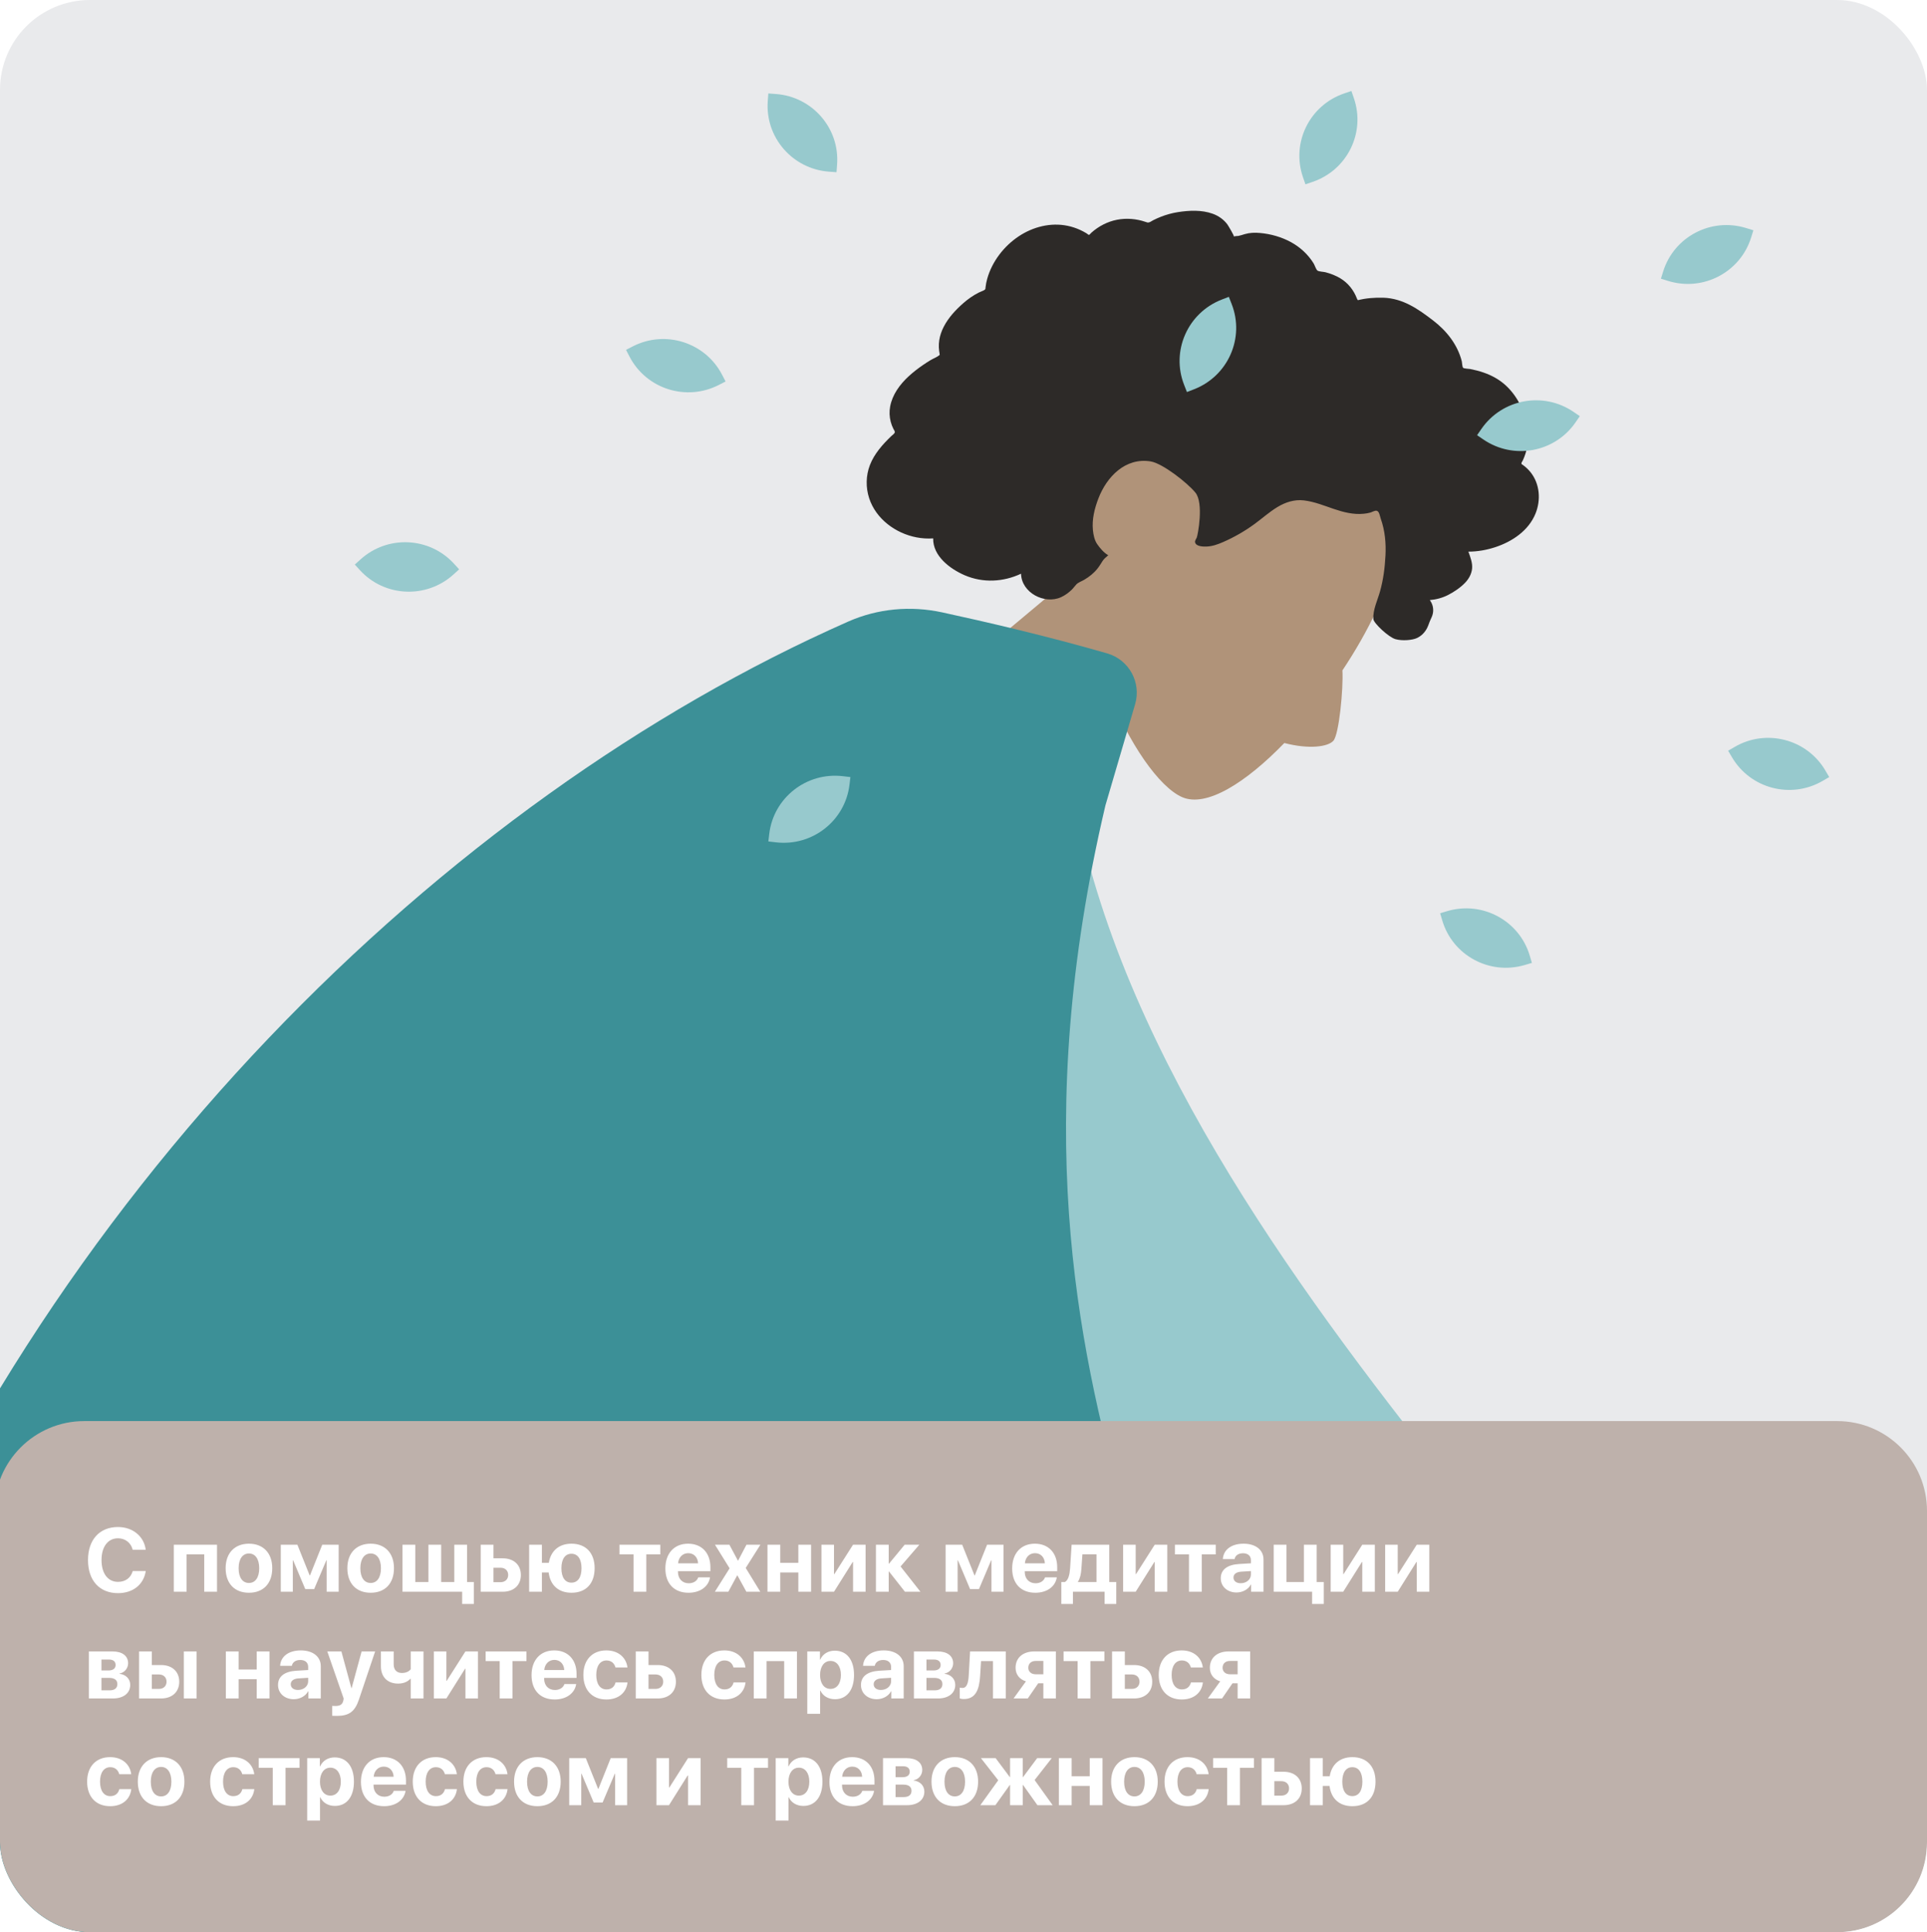 <?xml version="1.0" encoding="UTF-8"?> <svg xmlns="http://www.w3.org/2000/svg" width="343" height="344" viewBox="0 0 343 344" fill="none"> <g clip-path="url(#clip0_532_1418)"> <rect width="343" height="344" rx="16" fill="#E9EAEC"></rect> <path fill-rule="evenodd" clip-rule="evenodd" d="M201.416 73.047C194.324 80.932 192.022 91.111 192.461 101.225L149.441 137.238L176.409 158.274L197.033 122.412C200.89 132.472 206.387 140.167 210.418 141.92C214.746 143.802 221.764 139.346 228.606 132.282C233.007 133.429 236.363 132.966 237.337 131.882C238.353 130.752 239.13 122.577 238.945 119.358C243.639 112.306 247.235 104.854 248.25 98.934C251.201 81.723 221.851 50.325 201.416 73.047Z" fill="#B09379"></path> <path fill-rule="evenodd" clip-rule="evenodd" d="M273.317 91.433C274.289 89.035 274.097 86.184 272.462 84.106C272.065 83.603 271.596 83.158 271.075 82.785C270.888 82.651 270.797 82.663 270.811 82.471C270.821 82.328 270.999 82.097 271.059 81.967C271.246 81.561 271.41 81.144 271.543 80.717C271.998 79.26 272.063 77.709 271.86 76.2C271.479 73.378 270.156 70.603 268.056 68.65C266.907 67.581 265.527 66.826 264.048 66.318C263.283 66.055 262.496 65.857 261.703 65.698C261.464 65.65 260.579 65.637 260.428 65.476C260.261 65.297 260.248 64.526 260.186 64.287C259.417 61.33 257.506 58.912 255.111 57.073C252.408 54.996 249.716 53.112 246.197 53.001C245.452 52.978 244.704 53.005 243.962 53.069C243.571 53.103 243.182 53.15 242.795 53.214C242.562 53.253 242.329 53.297 242.099 53.349C241.707 53.437 241.677 53.542 241.528 53.152C240.961 51.656 239.95 50.374 238.57 49.547C237.751 49.055 236.848 48.712 235.927 48.469C235.614 48.386 234.756 48.362 234.503 48.171C234.251 47.981 234.004 47.19 233.822 46.896C232.837 45.306 231.444 44.018 229.806 43.119C228.116 42.193 226.176 41.642 224.261 41.477C223.339 41.398 222.462 41.422 221.573 41.68C221.189 41.791 220.811 41.93 220.417 42.004C220.186 42.046 219.832 41.999 219.629 42.123C219.751 42.049 218.576 40.091 218.45 39.926C217.777 39.047 216.882 38.421 215.843 38.048C213.889 37.347 211.658 37.451 209.641 37.77C208.606 37.933 207.591 38.216 206.617 38.6C206.15 38.784 205.693 38.991 205.246 39.218C205.029 39.328 204.806 39.503 204.576 39.575C204.281 39.669 204.185 39.6 203.866 39.492C202.246 38.945 200.498 38.795 198.819 39.125C197.121 39.459 195.551 40.277 194.265 41.425C194.189 41.492 193.926 41.812 193.847 41.819C193.738 41.828 193.502 41.602 193.396 41.538C193.031 41.316 192.652 41.115 192.263 40.937C191.546 40.608 190.792 40.359 190.02 40.2C187.008 39.579 183.883 40.382 181.354 42.056C178.701 43.813 176.589 46.55 175.721 49.629C175.581 50.126 175.479 50.635 175.424 51.149C175.391 51.465 175.433 51.499 175.173 51.655C174.884 51.828 174.521 51.933 174.219 52.087C173.231 52.589 172.317 53.226 171.485 53.955C170.12 55.152 168.834 56.525 167.995 58.149C167.605 58.902 167.317 59.713 167.187 60.553C167.121 60.982 167.095 61.418 167.111 61.852C167.119 62.077 167.14 62.302 167.17 62.525C167.187 62.653 167.233 62.79 167.233 62.917C167.233 63.229 167.389 63.094 167.089 63.318C166.67 63.631 166.118 63.831 165.665 64.1C165.199 64.377 164.743 64.672 164.296 64.98C163.391 65.603 162.514 66.273 161.709 67.021C160.163 68.459 158.844 70.246 158.445 72.361C158.274 73.265 158.31 74.203 158.545 75.095C158.66 75.531 158.822 75.956 159.025 76.359C159.129 76.567 159.314 76.765 159.265 76.984C159.212 77.219 158.825 77.466 158.648 77.637C157.105 79.122 155.616 80.783 154.836 82.809C154.117 84.675 154.086 86.793 154.707 88.696C155.911 92.387 159.409 94.96 163.145 95.671C164.119 95.857 165.115 95.921 166.103 95.851C166.03 98.992 169.12 101.301 171.722 102.419C174.963 103.812 178.581 103.626 181.741 102.139C181.828 105.535 185.921 107.648 188.852 106.323C189.57 105.999 190.213 105.526 190.776 104.979C191.071 104.692 191.297 104.344 191.579 104.051C191.94 103.676 192.521 103.493 192.985 103.221C193.888 102.691 194.695 102.047 195.349 101.225C195.69 100.797 195.963 100.333 196.256 99.872C196.52 99.458 196.908 99.182 197.265 98.849C196.487 98.424 195.791 97.582 195.297 96.875C194.812 96.181 194.618 95.198 194.535 94.374C194.345 92.463 194.827 90.527 195.506 88.756C196.995 84.868 200.326 81.408 204.829 82.15C206.926 82.495 211.333 85.936 212.777 87.7C214.294 89.555 213.213 95.249 213.018 95.712C212.897 95.998 212.637 96.265 212.731 96.592C212.939 97.311 214.195 97.325 214.779 97.302C215.786 97.265 216.751 96.921 217.665 96.524C219.657 95.657 221.575 94.558 223.326 93.274C224.676 92.285 225.927 91.154 227.362 90.283C228.789 89.416 230.384 88.89 232.074 89.085C233.911 89.298 235.651 90.012 237.39 90.602C239.115 91.187 240.897 91.648 242.73 91.465C243.133 91.425 243.541 91.365 243.929 91.251C244.236 91.16 244.687 90.881 245.012 90.926C245.517 90.995 245.615 91.916 245.767 92.342C246.516 94.441 246.729 96.72 246.608 98.934C246.488 101.135 246.231 103.144 245.65 105.254C245.219 106.819 244.345 108.572 244.453 110.214C244.501 110.947 247.163 113.444 248.386 113.791C249.609 114.137 251.414 113.968 252.204 113.597C253.014 113.216 253.629 112.585 254.03 111.79C254.265 111.323 254.397 110.816 254.618 110.349C254.803 109.956 254.981 109.586 255.057 109.153C255.201 108.333 254.999 107.505 254.5 106.835C255.636 106.741 256.753 106.439 257.768 105.92C258.822 105.38 259.959 104.611 260.779 103.756C261.445 103.061 261.936 102.186 262.028 101.215C262.125 100.196 261.703 99.153 261.37 98.21C263.004 98.208 264.626 97.92 266.175 97.408C269.186 96.413 272.089 94.462 273.317 91.433Z" fill="#2D2A28"></path> <path fill-rule="evenodd" clip-rule="evenodd" d="M173.362 126.281L189.307 127.021C194.793 217.867 306.419 303.481 307.056 337.131C307.29 349.471 297.548 353.545 301.128 358.074L277.953 368.302C275.434 363.615 266.636 369.245 252.666 360.888C238.696 352.531 151.192 227.556 173.362 126.281Z" fill="#97C9CD"></path> <path fill-rule="evenodd" clip-rule="evenodd" d="M196.763 143.385C170.201 256.228 229.38 299.494 204.845 341.714C184.585 376.58 60.435 391.583 48.529 350.432C43.709 333.775 43.985 314.969 47.854 295.307C39.462 309.223 32.595 321.281 27.252 331.481C18.034 349.079 -2.462 347.697 -4.041 354.909L-28.608 341.957C-24.689 332.548 -35.97 325.071 -27.873 303.907C7.089 212.523 79.183 142.384 150.976 110.66C156.237 108.336 162.086 107.806 167.709 109.023C175.11 110.625 186.27 113.204 197.113 116.336C200.97 117.47 203.18 121.513 202.049 125.368L196.763 143.385Z" fill="#3C9097"></path> <path d="M233.651 32.377L232.363 32.816L231.922 31.535C229.811 25.407 233.095 18.737 239.255 16.637L240.543 16.198L240.984 17.479C243.095 23.608 239.812 30.278 233.651 32.377Z" fill="#97C9CD"></path> <path d="M256.722 163.881L256.337 162.582L257.642 162.199C263.889 160.366 270.446 163.917 272.289 170.13L272.674 171.429L271.368 171.812C265.122 173.645 258.565 170.095 256.722 163.881Z" fill="#97C9CD"></path> <path d="M212.54 69.303L211.272 69.797L210.776 68.536C208.403 62.503 211.396 55.699 217.461 53.338L218.728 52.845L219.224 54.106C221.597 60.139 218.605 66.943 212.54 69.303Z" fill="#97C9CD"></path> <path d="M128.526 66.712L129.15 67.915L127.94 68.536C122.153 71.506 115.04 69.248 112.054 63.49L111.43 62.287L112.639 61.666C118.427 58.696 125.539 60.955 128.526 66.712Z" fill="#97C9CD"></path> <path d="M296.937 50.019L295.637 49.618L296.041 48.324C297.97 42.137 304.577 38.678 310.797 40.597L312.097 40.998L311.694 42.292C309.764 48.479 303.157 51.939 296.937 50.019Z" fill="#97C9CD"></path> <path d="M264.038 78.246L262.916 77.48L263.686 76.363C267.37 71.021 274.71 69.661 280.08 73.326L281.202 74.092L280.432 75.209C276.748 80.551 269.408 81.911 264.038 78.246Z" fill="#97C9CD"></path> <path d="M136.661 17.987L136.763 16.637L138.12 16.738C144.615 17.221 149.485 22.85 148.999 29.31L148.898 30.661L147.54 30.56C141.046 30.076 136.175 24.447 136.661 17.987Z" fill="#97C9CD"></path> <path d="M308.29 134.822L307.603 133.653L308.778 132.969C314.401 129.7 321.623 131.583 324.909 137.176L325.596 138.345L324.421 139.029C318.799 142.298 311.577 140.415 308.29 134.822Z" fill="#97C9CD"></path> <path d="M138.115 149.962L136.763 149.803L136.923 148.458C137.687 142.025 143.549 137.426 150.017 138.186L151.369 138.345L151.209 139.69C150.445 146.124 144.582 150.722 138.115 149.962Z" fill="#97C9CD"></path> <path d="M80.812 100.361L81.727 101.362L80.719 102.275C75.897 106.642 68.442 106.301 64.068 101.513L63.154 100.512L64.162 99.6C68.983 95.232 76.438 95.573 80.812 100.361Z" fill="#97C9CD"></path> <g filter="url(#filter0_b_532_1418)"> <path d="M-1 269C-1 260.163 6.163 253 15 253H327C335.837 253 343 260.163 343 269V328.726C343 337.563 335.837 344.726 327 344.726H15C6.163 344.726 -1 337.563 -1 328.726V269Z" fill="#BEB1AB"></path> </g> <path d="M21 283.634C23.68 283.634 25.578 282.103 25.945 279.696H23.625C23.297 280.899 22.328 281.626 21.008 281.626C19.203 281.626 18.07 280.142 18.07 277.735C18.07 275.36 19.219 273.868 21 273.868C22.297 273.868 23.32 274.673 23.617 275.915H25.938C25.641 273.517 23.625 271.86 21 271.86C17.734 271.86 15.664 274.11 15.664 277.743C15.664 281.384 17.719 283.634 21 283.634ZM36.353 283.384H38.627V275.009H30.939V283.384H33.212V276.728H36.353V283.384ZM44.311 283.563C46.842 283.563 48.459 281.946 48.459 279.188C48.459 276.47 46.819 274.829 44.311 274.829C41.803 274.829 40.163 276.478 40.163 279.188C40.163 281.938 41.78 283.563 44.311 283.563ZM44.311 281.821C43.186 281.821 42.475 280.876 42.475 279.196C42.475 277.532 43.202 276.571 44.311 276.571C45.42 276.571 46.139 277.532 46.139 279.196C46.139 280.876 45.428 281.821 44.311 281.821ZM52.12 283.384V277.782H52.175L54.339 282.915H55.917L58.089 277.782H58.144V283.384H60.284V275.009H57.362L55.175 280.478H55.12L52.933 275.009H49.98V283.384H52.12ZM65.977 283.563C68.508 283.563 70.125 281.946 70.125 279.188C70.125 276.47 68.484 274.829 65.977 274.829C63.469 274.829 61.828 276.478 61.828 279.188C61.828 281.938 63.445 283.563 65.977 283.563ZM65.977 281.821C64.852 281.821 64.141 280.876 64.141 279.196C64.141 277.532 64.867 276.571 65.977 276.571C67.086 276.571 67.805 277.532 67.805 279.196C67.805 280.876 67.094 281.821 65.977 281.821ZM84.341 285.556V281.657H83.138V275.009H80.864V281.657H78.528V275.009H76.255V281.657H73.919V275.009H71.645V283.384H82.263V285.556H84.341ZM89.095 279.11C89.916 279.11 90.455 279.626 90.455 280.392C90.455 281.157 89.923 281.681 89.095 281.681H87.838V279.11H89.095ZM85.564 283.384H89.47C91.447 283.384 92.713 282.228 92.713 280.407C92.713 278.587 91.447 277.431 89.47 277.431H87.838V275.009H85.564V283.384ZM101.725 283.563C104.28 283.563 105.842 281.954 105.842 279.188C105.842 276.454 104.256 274.829 101.725 274.829C99.522 274.829 98.037 276.087 97.694 278.228H96.459V275.009H94.186V283.384H96.459V279.954H97.662C97.936 282.243 99.436 283.563 101.725 283.563ZM101.717 281.767C100.592 281.767 99.928 280.837 99.928 279.196C99.928 277.563 100.6 276.618 101.717 276.618C102.842 276.618 103.506 277.563 103.506 279.196C103.506 280.837 102.842 281.767 101.717 281.767ZM117.531 275.009H110.266V276.728H112.766V283.384H115.039V276.728H117.531V275.009ZM122.497 276.517C123.512 276.517 124.208 277.251 124.255 278.321H120.7C120.778 277.274 121.497 276.517 122.497 276.517ZM124.286 280.821C124.075 281.462 123.434 281.876 122.598 281.876C121.434 281.876 120.677 281.056 120.677 279.86V279.72H126.45V279.024C126.45 276.478 124.911 274.829 122.473 274.829C119.997 274.829 118.434 276.563 118.434 279.235C118.434 281.915 119.981 283.563 122.559 283.563C124.63 283.563 126.13 282.462 126.38 280.821H124.286ZM131.259 280.478L132.853 283.384H135.33L132.736 279.149L135.353 275.009H132.869L131.384 277.837H131.338L129.83 275.009H127.259L129.869 279.212L127.244 283.384H129.642L131.213 280.478H131.259ZM142.1 283.384H144.373V275.009H142.1V278.228H138.881V275.009H136.608V283.384H138.881V279.954H142.1V283.384ZM148.448 283.384L151.777 278.087H151.839V283.384H154.073V275.009H151.839L148.511 280.243H148.448V275.009H146.214V283.384H148.448ZM160.297 278.884L163.641 275.009H161.031L158.25 278.376H158.188V275.009H155.914V283.384H158.188V279.79H158.25L161.078 283.384H163.836L160.297 278.884ZM170.455 283.384V277.782H170.509L172.673 282.915H174.252L176.423 277.782H176.478V283.384H178.619V275.009H175.697L173.509 280.478H173.455L171.267 275.009H168.314V283.384H170.455ZM184.225 276.517C185.241 276.517 185.936 277.251 185.983 278.321H182.428C182.506 277.274 183.225 276.517 184.225 276.517ZM186.014 280.821C185.803 281.462 185.163 281.876 184.327 281.876C183.163 281.876 182.405 281.056 182.405 279.86V279.72H188.178V279.024C188.178 276.478 186.639 274.829 184.202 274.829C181.725 274.829 180.163 276.563 180.163 279.235C180.163 281.915 181.709 283.563 184.288 283.563C186.358 283.563 187.858 282.462 188.108 280.821H186.014ZM195.175 281.657H191.87V281.595C192.245 281.032 192.417 280.259 192.48 279.368L192.667 276.72H195.175V281.657ZM190.98 285.556V283.384H196.613V285.556H198.691V281.657H197.448V275.009H190.745L190.472 279.22C190.394 280.353 190.159 281.313 189.55 281.657H188.909V285.556H190.98ZM202.148 283.384L205.477 278.087H205.539V283.384H207.773V275.009H205.539L202.211 280.243H202.148V275.009H199.914V283.384H202.148ZM216.403 275.009H209.137V276.728H211.637V283.384H213.911V276.728H216.403V275.009ZM220.845 281.868C220.072 281.868 219.556 281.478 219.556 280.853C219.556 280.259 220.041 279.876 220.892 279.813L222.658 279.704V280.313C222.658 281.22 221.837 281.868 220.845 281.868ZM220.095 283.517C221.142 283.517 222.181 282.993 222.65 282.103H222.697V283.384H224.9V277.626C224.9 275.938 223.502 274.829 221.353 274.829C219.134 274.829 217.752 275.946 217.666 277.571H219.752C219.861 276.954 220.4 276.532 221.252 276.532C222.111 276.532 222.658 276.985 222.658 277.767V278.321L220.548 278.446C218.462 278.571 217.291 279.454 217.291 280.978C217.291 282.485 218.502 283.517 220.095 283.517ZM235.631 285.556V281.657H234.366V275.009H232.092V281.657H228.991V275.009H226.717V283.384H233.553V285.556H235.631ZM239.089 283.384L242.417 278.087H242.48V283.384H244.714V275.009H242.48L239.152 280.243H239.089V275.009H236.855V283.384H239.089ZM248.789 283.384L252.117 278.087H252.18V283.384H254.414V275.009H252.18L248.852 280.243H248.789V275.009H246.555V283.384H248.789ZM19.406 295.454C20.156 295.454 20.578 295.806 20.578 296.415C20.578 297.048 20.125 297.399 19.289 297.399H18.055V295.454H19.406ZM19.406 298.72C20.375 298.72 20.891 299.095 20.891 299.821C20.891 300.548 20.398 300.938 19.508 300.938H18.055V298.72H19.406ZM15.82 302.384H20.094C21.992 302.384 23.18 301.431 23.18 299.962C23.18 298.907 22.406 298.126 21.289 297.993V297.931C22.148 297.798 22.805 297.017 22.805 296.118C22.805 294.798 21.758 294.009 20.016 294.009H15.82V302.384ZM32.723 302.384H34.997V294.009H32.723V302.384ZM28.286 298.11C29.106 298.11 29.645 298.626 29.645 299.392C29.645 300.157 29.114 300.681 28.286 300.681H27.028V298.11H28.286ZM24.755 302.384H28.661C30.637 302.384 31.903 301.228 31.903 299.407C31.903 297.587 30.637 296.431 28.661 296.431H27.028V294.009H24.755V302.384ZM45.694 302.384H47.967V294.009H45.694V297.228H42.475V294.009H40.202V302.384H42.475V298.954H45.694V302.384ZM53.042 300.868C52.269 300.868 51.753 300.478 51.753 299.853C51.753 299.259 52.237 298.876 53.089 298.813L54.855 298.704V299.313C54.855 300.22 54.034 300.868 53.042 300.868ZM52.292 302.517C53.339 302.517 54.378 301.993 54.847 301.103H54.894V302.384H57.097V296.626C57.097 294.938 55.698 293.829 53.55 293.829C51.331 293.829 49.948 294.946 49.862 296.571H51.948C52.058 295.954 52.597 295.532 53.448 295.532C54.308 295.532 54.855 295.985 54.855 296.767V297.321L52.745 297.446C50.659 297.571 49.487 298.454 49.487 299.978C49.487 301.485 50.698 302.517 52.292 302.517ZM59.984 305.485C62.125 305.485 63.172 304.72 63.891 302.571L66.773 294.009H64.367L62.586 300.556H62.547L60.766 294.009H58.258L61.172 302.392C61.188 302.423 61.102 302.759 61.102 302.79C60.945 303.454 60.531 303.72 59.695 303.72C59.609 303.72 59.195 303.72 59.125 303.704V305.462C59.195 305.478 59.906 305.485 59.984 305.485ZM75.38 302.384V294.009H73.106V297.181C72.825 297.548 72.302 297.845 71.536 297.845C70.614 297.845 70.075 297.274 70.075 296.313V294.009H67.802V296.642C67.802 298.54 68.958 299.735 70.872 299.735C71.833 299.735 72.559 299.399 73.02 298.899H73.106V302.384H75.38ZM79.455 302.384L82.783 297.087H82.845V302.384H85.08V294.009H82.845L79.517 299.243H79.455V294.009H77.22V302.384H79.455ZM93.709 294.009H86.444V295.728H88.944V302.384H91.217V295.728H93.709V294.009ZM98.675 295.517C99.691 295.517 100.386 296.251 100.433 297.321H96.878C96.956 296.274 97.675 295.517 98.675 295.517ZM100.464 299.821C100.253 300.462 99.612 300.876 98.777 300.876C97.612 300.876 96.855 300.056 96.855 298.86V298.72H102.628V298.024C102.628 295.478 101.089 293.829 98.652 293.829C96.175 293.829 94.612 295.563 94.612 298.235C94.612 300.915 96.159 302.563 98.737 302.563C100.808 302.563 102.308 301.462 102.558 299.821H100.464ZM111.688 296.868C111.469 295.11 110.078 293.829 107.922 293.829C105.422 293.829 103.836 295.517 103.836 298.188C103.836 300.907 105.422 302.563 107.938 302.563C110.062 302.563 111.492 301.376 111.695 299.524H109.57C109.375 300.313 108.812 300.774 107.961 300.774C106.828 300.774 106.133 299.821 106.133 298.188C106.133 296.587 106.828 295.618 107.953 295.618C108.82 295.618 109.367 296.142 109.555 296.868H111.688ZM116.692 298.11C117.512 298.11 118.052 298.626 118.052 299.392C118.052 300.157 117.52 300.681 116.692 300.681H115.434V298.11H116.692ZM113.161 302.384H117.067C119.044 302.384 120.309 301.228 120.309 299.407C120.309 297.587 119.044 296.431 117.067 296.431H115.434V294.009H113.161V302.384ZM132.694 296.868C132.475 295.11 131.084 293.829 128.928 293.829C126.428 293.829 124.842 295.517 124.842 298.188C124.842 300.907 126.428 302.563 128.944 302.563C131.069 302.563 132.498 301.376 132.702 299.524H130.577C130.381 300.313 129.819 300.774 128.967 300.774C127.834 300.774 127.139 299.821 127.139 298.188C127.139 296.587 127.834 295.618 128.959 295.618C129.827 295.618 130.373 296.142 130.561 296.868H132.694ZM139.581 302.384H141.855V294.009H134.167V302.384H136.441V295.728H139.581V302.384ZM148.586 293.876C147.375 293.876 146.445 294.485 145.992 295.47H145.945V294.009H143.695V305.118H145.977V300.978H146.023C146.469 301.923 147.406 302.517 148.625 302.517C150.719 302.517 152.016 300.892 152.016 298.196C152.016 295.493 150.711 293.876 148.586 293.876ZM147.82 300.681C146.703 300.681 145.969 299.712 145.969 298.196C145.969 296.696 146.703 295.704 147.82 295.704C148.961 295.704 149.68 296.681 149.68 298.196C149.68 299.72 148.961 300.681 147.82 300.681ZM156.802 300.868C156.028 300.868 155.512 300.478 155.512 299.853C155.512 299.259 155.997 298.876 156.848 298.813L158.614 298.704V299.313C158.614 300.22 157.794 300.868 156.802 300.868ZM156.052 302.517C157.098 302.517 158.137 301.993 158.606 301.103H158.653V302.384H160.856V296.626C160.856 294.938 159.458 293.829 157.309 293.829C155.091 293.829 153.708 294.946 153.622 296.571H155.708C155.817 295.954 156.356 295.532 157.208 295.532C158.067 295.532 158.614 295.985 158.614 296.767V297.321L156.505 297.446C154.419 297.571 153.247 298.454 153.247 299.978C153.247 301.485 154.458 302.517 156.052 302.517ZM166.259 295.454C167.009 295.454 167.431 295.806 167.431 296.415C167.431 297.048 166.978 297.399 166.142 297.399H164.908V295.454H166.259ZM166.259 298.72C167.228 298.72 167.744 299.095 167.744 299.821C167.744 300.548 167.252 300.938 166.361 300.938H164.908V298.72H166.259ZM162.673 302.384H166.947C168.845 302.384 170.033 301.431 170.033 299.962C170.033 298.907 169.259 298.126 168.142 297.993V297.931C169.002 297.798 169.658 297.017 169.658 296.118C169.658 294.798 168.611 294.009 166.869 294.009H162.673V302.384ZM174.459 298.368L174.623 295.728H176.748V302.384H179.022V294.009H172.67L172.436 298.22C172.366 299.54 172.123 300.509 171.327 300.509C171.1 300.509 170.928 300.478 170.834 300.454V302.376C170.952 302.423 171.209 302.485 171.561 302.485C173.631 302.485 174.311 300.853 174.459 298.368ZM184.347 298.079C183.55 298.079 183.034 297.595 183.034 296.923C183.034 296.181 183.542 295.704 184.347 295.704H185.714V298.079H184.347ZM185.714 302.384H187.941V294.009H184.12C182.089 294.009 180.769 295.134 180.769 296.915C180.769 298.118 181.472 298.978 182.613 299.337L180.409 302.384H182.941L184.8 299.681H185.714V302.384ZM196.578 294.009H189.312V295.728H191.812V302.384H194.086V295.728H196.578V294.009ZM201.473 298.11C202.294 298.11 202.833 298.626 202.833 299.392C202.833 300.157 202.302 300.681 201.473 300.681H200.216V298.11H201.473ZM197.942 302.384H201.848C203.825 302.384 205.091 301.228 205.091 299.407C205.091 297.587 203.825 296.431 201.848 296.431H200.216V294.009H197.942V302.384ZM214.103 296.868C213.884 295.11 212.494 293.829 210.337 293.829C207.837 293.829 206.252 295.517 206.252 298.188C206.252 300.907 207.837 302.563 210.353 302.563C212.478 302.563 213.908 301.376 214.111 299.524H211.986C211.791 300.313 211.228 300.774 210.377 300.774C209.244 300.774 208.548 299.821 208.548 298.188C208.548 296.587 209.244 295.618 210.369 295.618C211.236 295.618 211.783 296.142 211.97 296.868H214.103ZM218.928 298.079C218.131 298.079 217.616 297.595 217.616 296.923C217.616 296.181 218.123 295.704 218.928 295.704H220.295V298.079H218.928ZM220.295 302.384H222.522V294.009H218.702C216.67 294.009 215.35 295.134 215.35 296.915C215.35 298.118 216.053 298.978 217.194 299.337L214.991 302.384H217.522L219.381 299.681H220.295V302.384ZM23.359 315.868C23.141 314.11 21.75 312.829 19.594 312.829C17.094 312.829 15.508 314.517 15.508 317.188C15.508 319.907 17.094 321.563 19.609 321.563C21.734 321.563 23.164 320.376 23.367 318.524H21.242C21.047 319.313 20.484 319.774 19.633 319.774C18.5 319.774 17.805 318.821 17.805 317.188C17.805 315.587 18.5 314.618 19.625 314.618C20.492 314.618 21.039 315.142 21.227 315.868H23.359ZM28.677 321.563C31.208 321.563 32.825 319.946 32.825 317.188C32.825 314.47 31.184 312.829 28.677 312.829C26.169 312.829 24.528 314.478 24.528 317.188C24.528 319.938 26.145 321.563 28.677 321.563ZM28.677 319.821C27.552 319.821 26.841 318.876 26.841 317.196C26.841 315.532 27.567 314.571 28.677 314.571C29.786 314.571 30.505 315.532 30.505 317.196C30.505 318.876 29.794 319.821 28.677 319.821ZM45.256 315.868C45.038 314.11 43.647 312.829 41.491 312.829C38.991 312.829 37.405 314.517 37.405 317.188C37.405 319.907 38.991 321.563 41.506 321.563C43.631 321.563 45.061 320.376 45.264 318.524H43.139C42.944 319.313 42.381 319.774 41.53 319.774C40.397 319.774 39.702 318.821 39.702 317.188C39.702 315.587 40.397 314.618 41.522 314.618C42.389 314.618 42.936 315.142 43.123 315.868H45.256ZM53.316 313.009H46.05V314.728H48.55V321.384H50.823V314.728H53.316V313.009ZM59.57 312.876C58.359 312.876 57.43 313.485 56.977 314.47H56.93V313.009H54.68V324.118H56.961V319.978H57.008C57.453 320.923 58.391 321.517 59.609 321.517C61.703 321.517 63 319.892 63 317.196C63 314.493 61.695 312.876 59.57 312.876ZM58.805 319.681C57.688 319.681 56.953 318.712 56.953 317.196C56.953 315.696 57.688 314.704 58.805 314.704C59.945 314.704 60.664 315.681 60.664 317.196C60.664 318.72 59.945 319.681 58.805 319.681ZM68.309 314.517C69.325 314.517 70.02 315.251 70.067 316.321H66.513C66.591 315.274 67.309 314.517 68.309 314.517ZM70.098 318.821C69.888 319.462 69.247 319.876 68.411 319.876C67.247 319.876 66.489 319.056 66.489 317.86V317.72H72.263V317.024C72.263 314.478 70.723 312.829 68.286 312.829C65.809 312.829 64.247 314.563 64.247 317.235C64.247 319.915 65.794 321.563 68.372 321.563C70.442 321.563 71.942 320.462 72.192 318.821H70.098ZM81.322 315.868C81.103 314.11 79.713 312.829 77.556 312.829C75.056 312.829 73.47 314.517 73.47 317.188C73.47 319.907 75.056 321.563 77.572 321.563C79.697 321.563 81.127 320.376 81.33 318.524H79.205C79.009 319.313 78.447 319.774 77.595 319.774C76.463 319.774 75.767 318.821 75.767 317.188C75.767 315.587 76.463 314.618 77.588 314.618C78.455 314.618 79.002 315.142 79.189 315.868H81.322ZM90.334 315.868C90.116 314.11 88.725 312.829 86.569 312.829C84.069 312.829 82.483 314.517 82.483 317.188C82.483 319.907 84.069 321.563 86.584 321.563C88.709 321.563 90.139 320.376 90.342 318.524H88.217C88.022 319.313 87.459 319.774 86.608 319.774C85.475 319.774 84.78 318.821 84.78 317.188C84.78 315.587 85.475 314.618 86.6 314.618C87.467 314.618 88.014 315.142 88.202 315.868H90.334ZM95.652 321.563C98.183 321.563 99.8 319.946 99.8 317.188C99.8 314.47 98.159 312.829 95.652 312.829C93.144 312.829 91.503 314.478 91.503 317.188C91.503 319.938 93.12 321.563 95.652 321.563ZM95.652 319.821C94.527 319.821 93.816 318.876 93.816 317.196C93.816 315.532 94.542 314.571 95.652 314.571C96.761 314.571 97.48 315.532 97.48 317.196C97.48 318.876 96.769 319.821 95.652 319.821ZM103.461 321.384V315.782H103.516L105.68 320.915H107.258L109.43 315.782H109.484V321.384H111.625V313.009H108.703L106.516 318.478H106.461L104.273 313.009H101.32V321.384H103.461ZM119.08 321.384L122.408 316.087H122.47V321.384H124.705V313.009H122.47L119.142 318.243H119.08V313.009H116.845V321.384H119.08ZM136.706 313.009H129.441V314.728H131.941V321.384H134.214V314.728H136.706V313.009ZM142.961 312.876C141.75 312.876 140.82 313.485 140.367 314.47H140.32V313.009H138.07V324.118H140.352V319.978H140.398C140.844 320.923 141.781 321.517 143 321.517C145.094 321.517 146.391 319.892 146.391 317.196C146.391 314.493 145.086 312.876 142.961 312.876ZM142.195 319.681C141.078 319.681 140.344 318.712 140.344 317.196C140.344 315.696 141.078 314.704 142.195 314.704C143.336 314.704 144.055 315.681 144.055 317.196C144.055 318.72 143.336 319.681 142.195 319.681ZM151.7 314.517C152.716 314.517 153.411 315.251 153.458 316.321H149.903C149.981 315.274 150.7 314.517 151.7 314.517ZM153.489 318.821C153.278 319.462 152.637 319.876 151.802 319.876C150.637 319.876 149.88 319.056 149.88 317.86V317.72H155.653V317.024C155.653 314.478 154.114 312.829 151.677 312.829C149.2 312.829 147.637 314.563 147.637 317.235C147.637 319.915 149.184 321.563 151.762 321.563C153.833 321.563 155.333 320.462 155.583 318.821H153.489ZM160.759 314.454C161.509 314.454 161.931 314.806 161.931 315.415C161.931 316.048 161.478 316.399 160.642 316.399H159.408V314.454H160.759ZM160.759 317.72C161.728 317.72 162.244 318.095 162.244 318.821C162.244 319.548 161.752 319.938 160.861 319.938H159.408V317.72H160.759ZM157.173 321.384H161.447C163.345 321.384 164.533 320.431 164.533 318.962C164.533 317.907 163.759 317.126 162.642 316.993V316.931C163.502 316.798 164.158 316.017 164.158 315.118C164.158 313.798 163.111 313.009 161.369 313.009H157.173V321.384ZM169.952 321.563C172.483 321.563 174.1 319.946 174.1 317.188C174.1 314.47 172.459 312.829 169.952 312.829C167.444 312.829 165.803 314.478 165.803 317.188C165.803 319.938 167.42 321.563 169.952 321.563ZM169.952 319.821C168.827 319.821 168.116 318.876 168.116 317.196C168.116 315.532 168.842 314.571 169.952 314.571C171.061 314.571 171.78 315.532 171.78 317.196C171.78 318.876 171.069 319.821 169.952 319.821ZM184.159 316.907L187.206 313.009H184.613L182.105 316.376H182.042V313.009H179.792V316.376H179.738L177.222 313.009H174.605L177.683 316.946L174.495 321.384H177.175L179.738 317.79H179.792V321.384H182.042V317.79H182.105L184.659 321.384H187.37L184.159 316.907ZM193.969 321.384H196.242V313.009H193.969V316.228H190.75V313.009H188.477V321.384H190.75V317.954H193.969V321.384ZM201.927 321.563C204.458 321.563 206.075 319.946 206.075 317.188C206.075 314.47 204.434 312.829 201.927 312.829C199.419 312.829 197.778 314.478 197.778 317.188C197.778 319.938 199.395 321.563 201.927 321.563ZM201.927 319.821C200.802 319.821 200.091 318.876 200.091 317.196C200.091 315.532 200.817 314.571 201.927 314.571C203.036 314.571 203.755 315.532 203.755 317.196C203.755 318.876 203.044 319.821 201.927 319.821ZM215.134 315.868C214.916 314.11 213.525 312.829 211.369 312.829C208.869 312.829 207.283 314.517 207.283 317.188C207.283 319.907 208.869 321.563 211.384 321.563C213.509 321.563 214.939 320.376 215.142 318.524H213.017C212.822 319.313 212.259 319.774 211.408 319.774C210.275 319.774 209.58 318.821 209.58 317.188C209.58 315.587 210.275 314.618 211.4 314.618C212.267 314.618 212.814 315.142 213.002 315.868H215.134ZM223.194 313.009H215.928V314.728H218.428V321.384H220.702V314.728H223.194V313.009ZM228.089 317.11C228.909 317.11 229.448 317.626 229.448 318.392C229.448 319.157 228.917 319.681 228.089 319.681H226.831V317.11H228.089ZM224.558 321.384H228.464C230.441 321.384 231.706 320.228 231.706 318.407C231.706 316.587 230.441 315.431 228.464 315.431H226.831V313.009H224.558V321.384ZM240.719 321.563C243.273 321.563 244.836 319.954 244.836 317.188C244.836 314.454 243.25 312.829 240.719 312.829C238.516 312.829 237.031 314.087 236.688 316.228H235.453V313.009H233.18V321.384H235.453V317.954H236.656C236.93 320.243 238.43 321.563 240.719 321.563ZM240.711 319.767C239.586 319.767 238.922 318.837 238.922 317.196C238.922 315.563 239.594 314.618 240.711 314.618C241.836 314.618 242.5 315.563 242.5 317.196C242.5 318.837 241.836 319.767 240.711 319.767Z" fill="white"></path> </g> <defs> <filter id="filter0_b_532_1418" x="-21" y="233" width="384" height="131.726" filterUnits="userSpaceOnUse" color-interpolation-filters="sRGB"> <feFlood flood-opacity="0" result="BackgroundImageFix"></feFlood> <feGaussianBlur in="BackgroundImageFix" stdDeviation="10"></feGaussianBlur> <feComposite in2="SourceAlpha" operator="in" result="effect1_backgroundBlur_532_1418"></feComposite> <feBlend mode="normal" in="SourceGraphic" in2="effect1_backgroundBlur_532_1418" result="shape"></feBlend> </filter> <clipPath id="clip0_532_1418"> <rect width="343" height="344" rx="16" fill="white"></rect> </clipPath> </defs> </svg> 